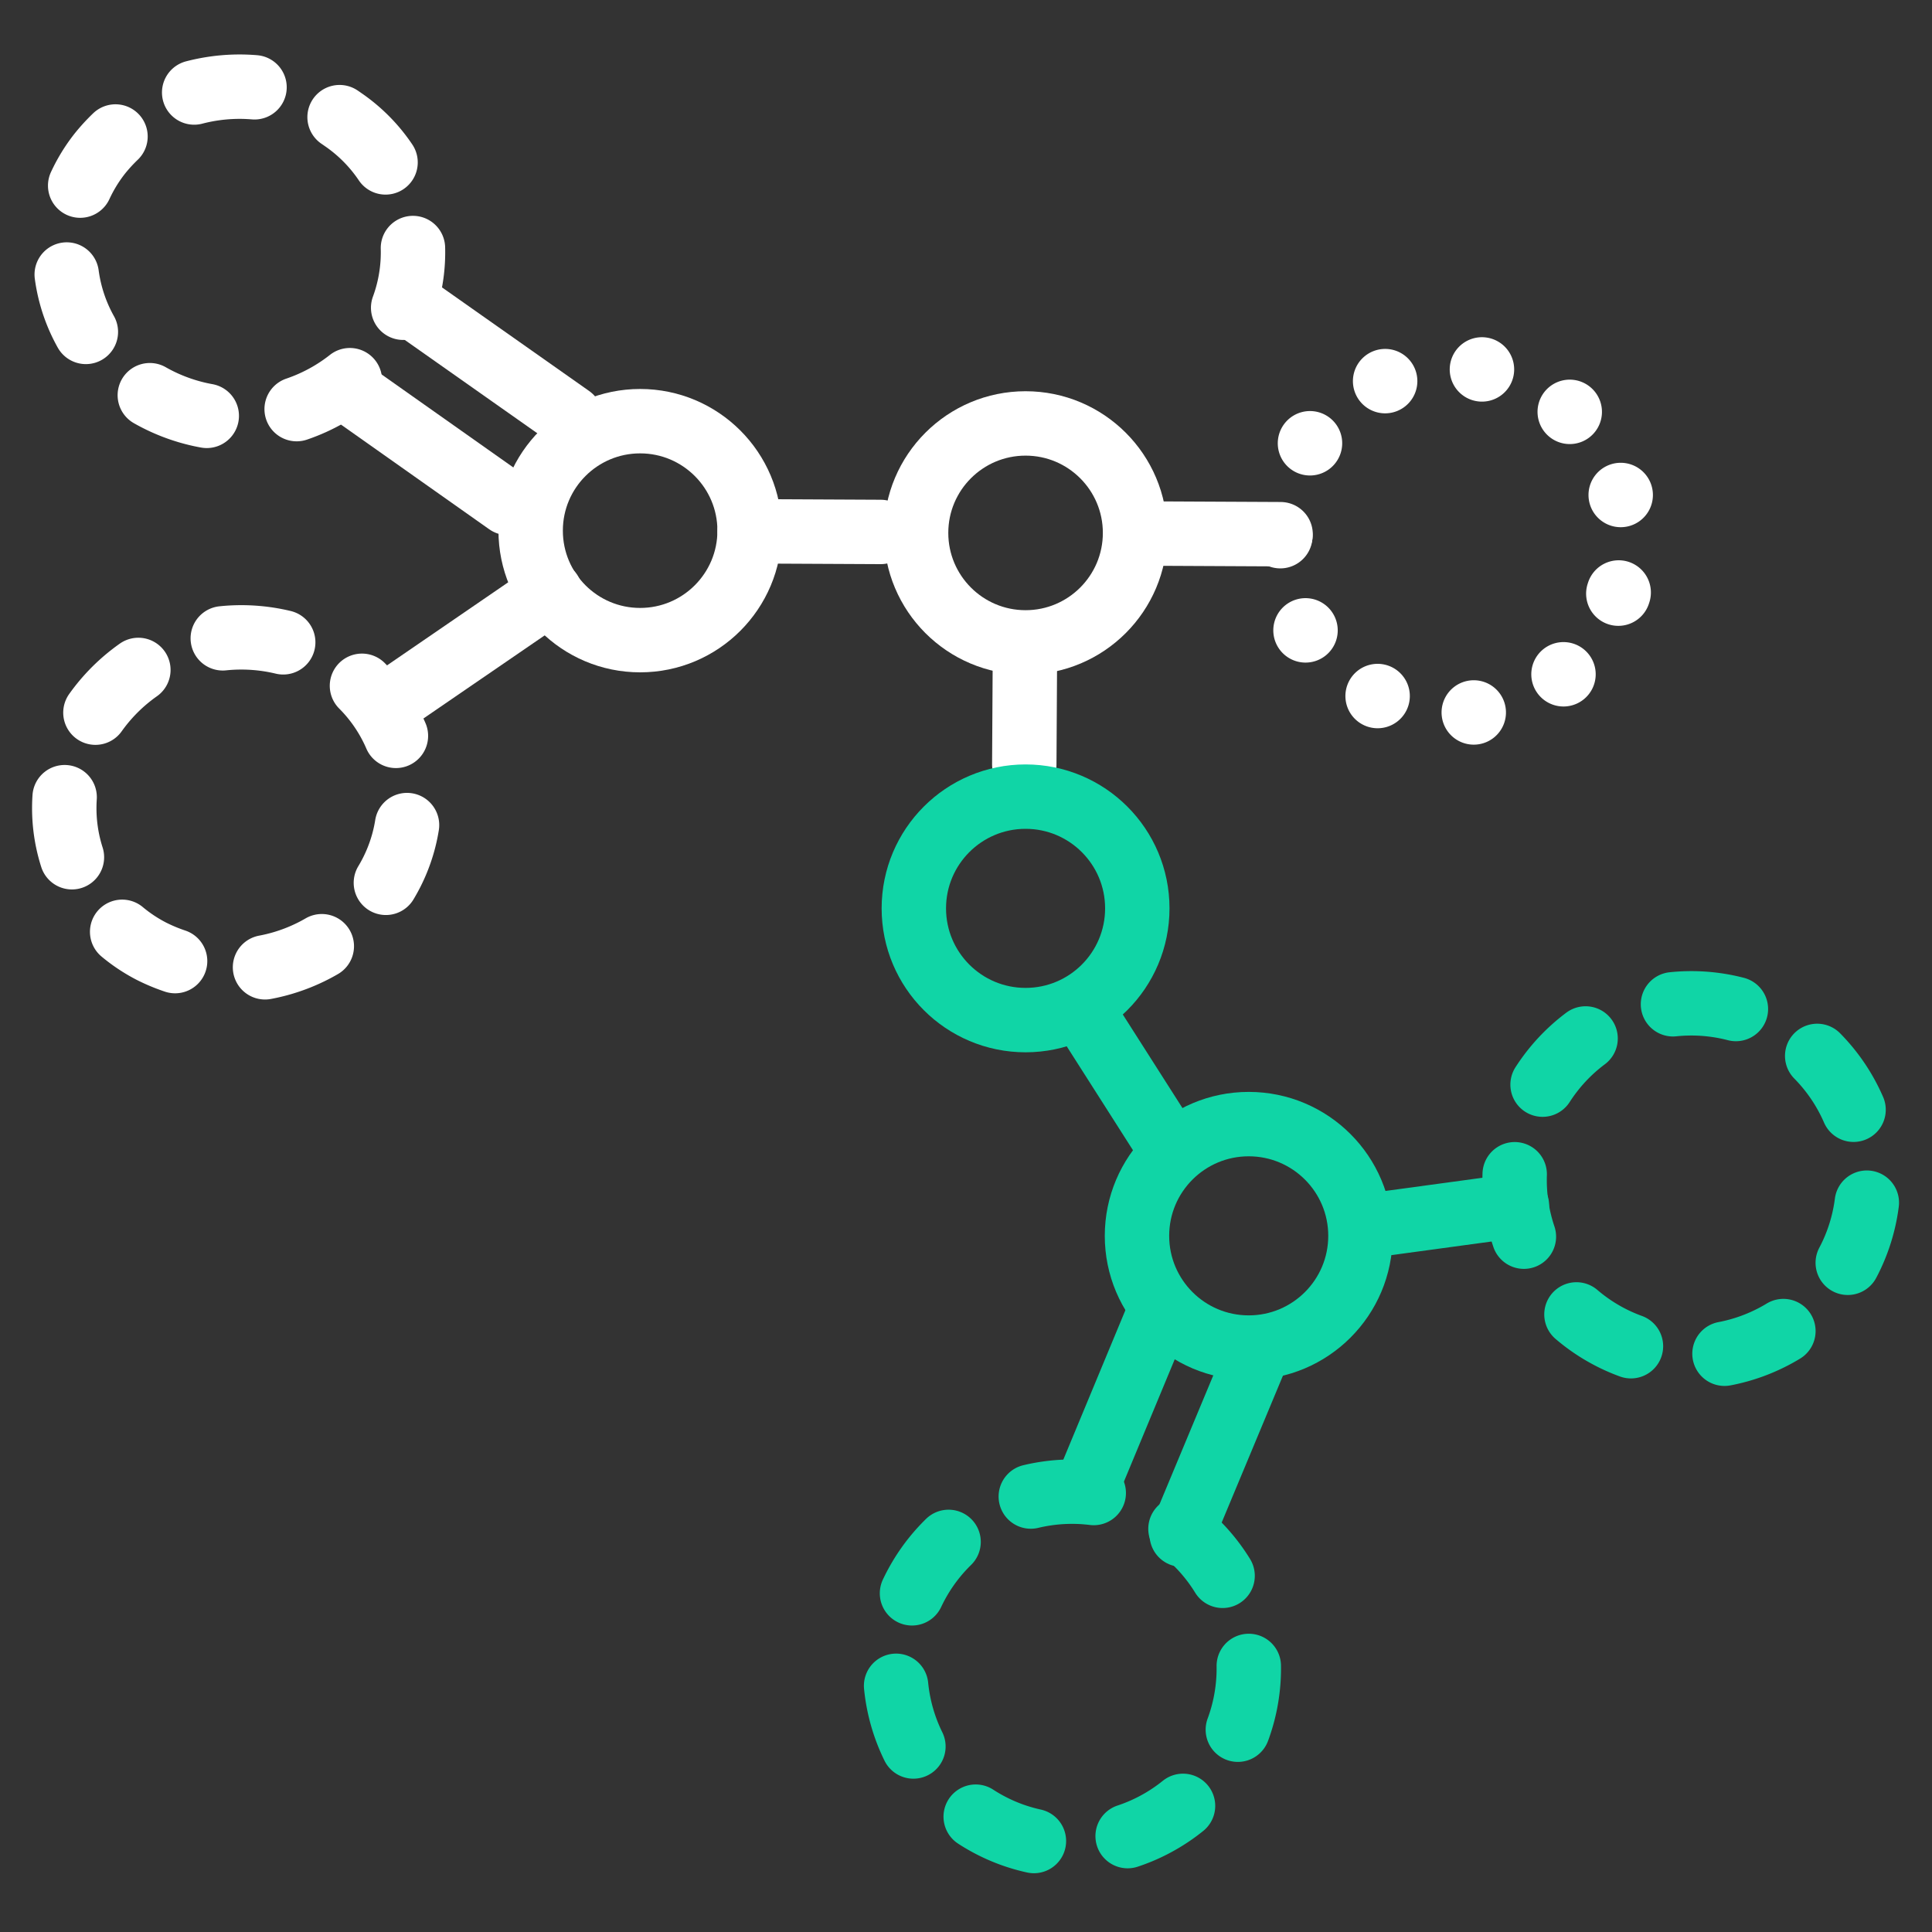 <svg id="Artworks" xmlns="http://www.w3.org/2000/svg" viewBox="0 0 60 60"><rect x="0" y="0" width="60" height="60" fill="#333333" stroke="none"/><defs><style>.cls-1,.cls-2,.cls-3,.cls-4,.cls-5{fill:none;stroke-linecap:round;stroke-linejoin:round;stroke-width:2px;}.cls-1,.cls-2,.cls-3{stroke:#fff;}.cls-1{stroke-dasharray:0 3.07;}.cls-2{stroke-dasharray:1.89 2.83;}.cls-4,.cls-5{stroke:#10d5a6;}.cls-5{stroke-dasharray:1.97 2.95;}</style></defs><path class="cls-1" d="M50.27,18.4a5.38,5.38,0,1,0-6.75,3.51A5.37,5.37,0,0,0,50.27,18.4Z"/><path class="cls-2" d="M12,27.39a5,5,0,0,0-2-7A5.56,5.56,0,0,0,2.7,22.54a5,5,0,0,0,2,7A5.56,5.56,0,0,0,12,27.39Z"/><circle class="cls-3" cx="31.85" cy="16.55" r="3.4"/><circle class="cls-3" cx="19.88" cy="16.48" r="3.4"/><line class="cls-3" x1="27.35" y1="16.52" x2="23.28" y2="16.5"/><line class="cls-3" x1="39.77" y1="16.59" x2="35.7" y2="16.57"/><line class="cls-3" x1="31.83" y1="20.32" x2="31.81" y2="23.74"/><line class="cls-3" x1="17.09" y1="18.4" x2="11.97" y2="21.91"/><path class="cls-2" d="M10.65,3.71a5,5,0,0,1,1.12,7.2A5.58,5.58,0,0,1,4.22,12,5,5,0,0,1,3.1,4.77,5.57,5.57,0,0,1,10.65,3.71Z"/><line class="cls-3" x1="15.77" y1="15.62" x2="10.7" y2="12.04"/><line class="cls-3" x1="17.72" y1="12.96" x2="12.65" y2="9.39"/><circle class="cls-4" cx="31.85" cy="28.21" r="3.47"/><line class="cls-4" x1="42.33" y1="38.09" x2="47.11" y2="37.44"/><circle class="cls-4" cx="38.78" cy="38.38" r="3.47"/><line class="cls-4" x1="33.68" y1="31.5" x2="36.16" y2="35.39"/><path class="cls-5" d="M38.46,53.67a5.49,5.49,0,1,0-7,3.32A5.5,5.5,0,0,0,38.46,53.67Z"/><path class="cls-5" d="M57.54,34.41a5.49,5.49,0,1,0-2.77,7.25A5.48,5.48,0,0,0,57.54,34.41Z"/><line class="cls-4" x1="33.69" y1="46.33" x2="36.07" y2="40.6"/><line class="cls-4" x1="36.7" y1="47.66" x2="39.09" y2="41.93"/></svg>